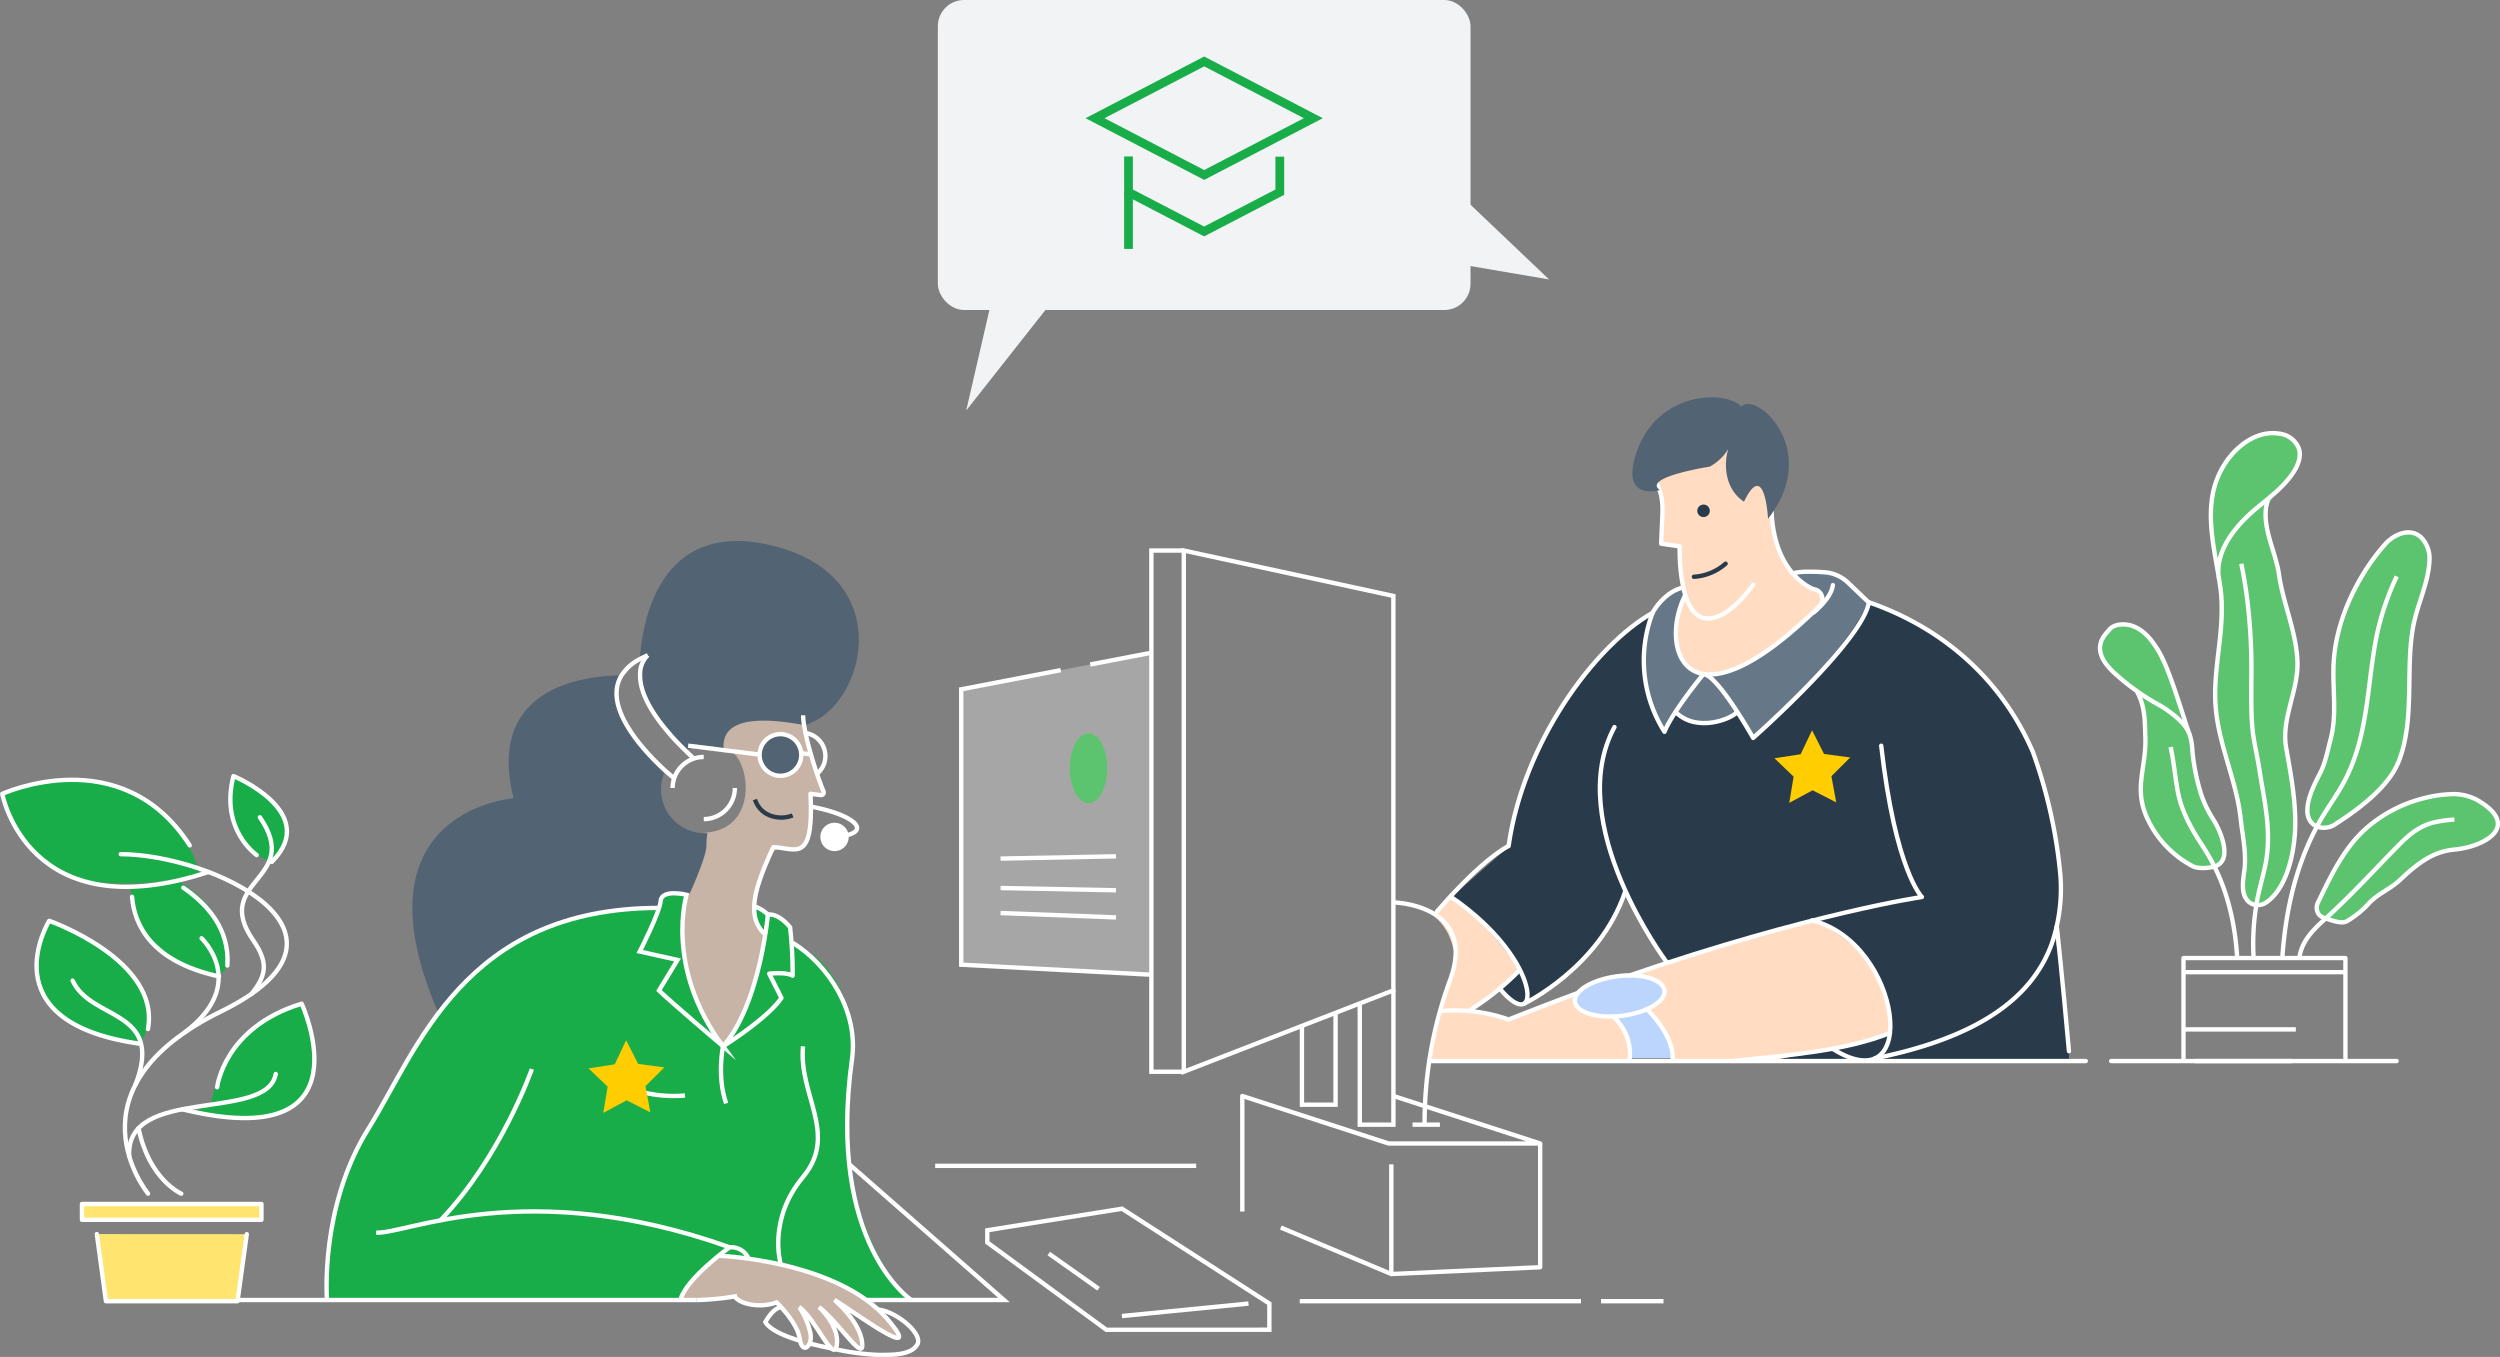 <svg id="Layer_1" data-name="Layer 1" xmlns="http://www.w3.org/2000/svg" viewBox="0 0 572.57 310.77">
  <rect x="0" y="0" width="572.57" height="310.77" fill="#808080" stroke="none"/>
  <path d="M353.63,659.93V596.86l43.55-8.38v73.75Z" transform="translate(-133.48 -438.99)" style="fill: #fff;opacity: 0.3;isolation: isolate"/>
  <path d="M601.27,644.42c6.36,16.58,6.06,37.76,6.06,37.76h-72l4.82-.88L556,678.77l16.26-5.37,29-29Z" transform="translate(-133.48 -438.99)" style="fill: #293b4a"/>
  <path d="M514.7,606.59,517,602.4c6.55,4.71,14.5.27,14.5.27L535,608s22.78-20.81,26.2-31.14c-1.28-1.38-6.45-6.69-10-7.12a26.92,26.92,0,0,0-7.33.12l-23.57,3.68s-4.92.11-8.46,6c0,0-.14.07-.4.23-4.45,17.93,3.2,26.88,3.2,26.88Z" transform="translate(-133.48 -438.99)" style="fill: #667887"/>
  <path d="M518.38,681.31H505.66l-3.38-7.91s-10.48-.78-9.24-5.2,13-7.68,19.71-5.81.87,8.23.87,8.23Z" transform="translate(-133.48 -438.99)" style="fill: #bcd5fd"/>
  <path d="M481.35,661.08l-4.61,3.85c3.61,5.54,5.16,4.17,7,3.24s16.49-7.65,22-25.07c3,6.59,6.07,12.68,9.58,16.29l33-9.51s17.11,3.73,17.72,25.74l-12.62,3.61s4.55,4.47,12.5,1.54,28-7.64,33.78-18.83c6.15-9.08,7-21.82,4.6-32.41s-4.34-25.81-23.38-42a51.48,51.48,0,0,0-19.41-10.4l-.32-.32C557.79,587.14,535,608,535,608l-3.52-5.32s-8,4.45-14.5-.27l-2.31,4.19s-7.65-9-3.2-26.87c-2.08,1.19-12,7.38-20.25,21.16A106.69,106.69,0,0,0,478.9,633l-13.06,11.5s13.63,10,15.49,16.61Z" transform="translate(-133.48 -438.99)" style="fill: #293b4a"/>
  <path d="M460.84,681.91h45.77c1.78-7.94-3.67-9.93-3.67-9.93s-11-.84-8.56-5.44l-15.05,5.85-8.88-1.87,11.18-9.31s-9.09-13.07-15.89-16.72c0,0,1.79-3.91-3.95,4.15,2.38,2.1,4.07,4.36,5,9.67Z" transform="translate(-133.48 -438.99)" style="fill: #ffdcc2"/>
  <path d="M566.1,675.74c2-18.18-17.25-25.92-17.25-25.92L516.76,659l-8.69,2.83s12.45,2.2,2.93,8.36c0,0,6.27,6.38,5.44,11.61l22.27.21L558.15,678l7.94-2.21Z" transform="translate(-133.48 -438.99)" style="fill: #ffdcc2"/>
  <path d="M550.9,577a5.68,5.68,0,0,0-2.42-3.42s-9.25-2.78-9-18.75-13.19-15.71-13.19-15.71l-14.19,6.59.51,3.93s2.42,1.91,1.14,13.44l4.17,1.08s.15,8.47,1.55,11.27c0,0-6.68,13.93,3.68,17.66S550.9,577,550.9,577Z" transform="translate(-133.48 -438.99)" style="fill: #ffdcc2"/>
  <path d="M535,572.9c-2.61,3.6-5.84,6.87-9.23,7.62-8.21,1.82-7.6-16.39-7.6-16.39l-4.24-.62.27-6.2c.4-6.74-2-8.2-2-8.2" transform="translate(-133.48 -438.99)" style="fill: none;stroke: #fff;stroke-linecap: round;stroke-linejoin: round"/>
  <path d="M521.44,571.09a12.16,12.16,0,0,0,7.25-3" transform="translate(-133.48 -438.99)" style="fill: none;stroke: #293b4a;stroke-linecap: round;stroke-linejoin: round"/>
  <path d="M523.63,557.41a1.43,1.43,0,1,0-1.42-1.42A1.42,1.42,0,0,0,523.63,557.41Z" transform="translate(-133.48 -438.99)" style="fill: #293b4a"/>
  <path d="M566.33,675.57c-10.16,4.1-23.34,5.12-36,6.41" transform="translate(-133.48 -438.99)" style="fill: none;stroke: #fff;stroke-linecap: round;stroke-linejoin: round"/>
  <path d="M562.92,681.38c19.44-3.94,31.05-10.69,37.12-19.67a29.85,29.85,0,0,0,3.32-6.49,39.12,39.12,0,0,0,2-15.89,113.78,113.78,0,0,0-6.33-28.21c-9.13-20.9-25.88-30.15-37.5-34.18" transform="translate(-133.48 -438.99)" style="fill: none;stroke: #fff;stroke-linecap: round;stroke-linejoin: round"/>
  <path d="M539.46,550.06c-2.11,19.8,9.37,23.87,9.37,23.87a2.28,2.28,0,0,1,1.43,3.81c-30.39,30.07-37.1,10-30.79-2.52" transform="translate(-133.48 -438.99)" style="fill: none;stroke: #fff;stroke-linecap: round;stroke-linejoin: round"/>
  <path d="M494.87,666.4c-4.83,1.77-10.68,4.05-15.88,6.09a36.85,36.85,0,0,0-15.45-1.94" transform="translate(-133.48 -438.99)" style="fill: none;stroke: #fff;stroke-linecap: round;stroke-linejoin: round"/>
  <path d="M564.33,609.78c3.25,28.72,9.32,34.65,9.32,34.65s-25.28,3.67-67.08,18" transform="translate(-133.48 -438.99)" style="fill: none;stroke: #fff;stroke-linecap: round;stroke-linejoin: round"/>
  <path d="M503.24,605.51c-11.91,22,11.87,53.73,11.87,53.73" transform="translate(-133.48 -438.99)" style="fill: none;stroke: #fff;stroke-linecap: round;stroke-linejoin: round"/>
  <path d="M460.84,682H611.18" transform="translate(-133.48 -438.99)" style="fill: none;stroke: #fff;stroke-linecap: round;stroke-linejoin: round"/>
  <path d="M617,682h41.28" transform="translate(-133.48 -438.99)" style="fill: none;stroke: #fff;stroke-linecap: round;stroke-linejoin: round"/>
  <path d="M481.43,661.27a62.67,62.67,0,0,1-11.27,9.06" transform="translate(-133.48 -438.99)" style="fill: none;stroke: #fff;stroke-linecap: round;stroke-linejoin: round"/>
  <path d="M505.66,643.28c-5.91,17.38-23.12,25.57-23.12,25.57" transform="translate(-133.48 -438.99)" style="fill: none;stroke: #fff;stroke-linecap: round;stroke-linejoin: round"/>
  <path d="M462.58,647.76c10.88-12.57,16.41-15,16.41-15,3.35-23.69,19.69-45.94,33-53.43" transform="translate(-133.48 -438.99)" style="fill: none;stroke: #fff;stroke-linecap: round;stroke-linejoin: round"/>
  <path d="M465.82,644.42c21.55,14.75,20.53,32.32,11.16,21" transform="translate(-133.48 -438.99)" style="fill: none;stroke: #fff;stroke-linecap: round;stroke-linejoin: round"/>
  <path d="M548.46,649.78c20.69,5.12,25.13,42.26,4.72,29.4" transform="translate(-133.48 -438.99)" style="fill: none;stroke: #fff;stroke-linecap: round;stroke-linejoin: round"/>
  <path d="M505,671.63c5.66-.71,10-3.31,9.68-5.8s-5.15-4-10.81-3.25-10,3.31-9.69,5.81S499.37,672.34,505,671.63Z" transform="translate(-133.48 -438.99)" style="fill: none;stroke: #fff;stroke-linecap: round;stroke-linejoin: round"/>
  <path d="M510.66,670.11c6.59,6.67,5.9,11.27,5.9,11.27" transform="translate(-133.48 -438.99)" style="fill: none;stroke: #fff;stroke-linecap: round;stroke-linejoin: round"/>
  <path d="M503,671.77c5,5.1,3.62,10.2,3.62,10.2" transform="translate(-133.48 -438.99)" style="fill: none;stroke: #fff;stroke-linecap: round;stroke-linejoin: round"/>
  <path d="M553.26,573c-.36,3.07-4.41,6.27-4.41,6.27" transform="translate(-133.48 -438.99)" style="fill: none;stroke: #fff;stroke-linecap: round;stroke-linejoin: round"/>
  <path d="M519,573.54c-4.48,1-7,5.73-7,5.73a30.59,30.59,0,0,0,2.69,27.32c2-4.85,8.93-13.21,8.93-13.21C526.94,593.63,535,608,535,608s24.82-21.92,26.51-31l-4.77-4.56a8.69,8.69,0,0,0-5.42-2.39c-2.5-.17-5.78-.25-7.3.3" transform="translate(-133.48 -438.99)" style="fill: none;stroke: #fff;stroke-linecap: round;stroke-linejoin: round"/>
  <path d="M517.35,602.18c4.95,4.71,12.78,1.34,13.84,0" transform="translate(-133.48 -438.99)" style="fill: none;stroke: #fff;stroke-linecap: round;stroke-linejoin: round"/>
  <path d="M682.37,682H636.29" transform="translate(-133.48 -438.99)" style="fill: none;stroke: #fff;stroke-linecap: round;stroke-linejoin: round"/>
  <path d="M513.6,551.21c-4.08-2.94,11.45-5.34,11.45-5.34a11.4,11.4,0,0,0,4.27-4.06c-.94,2.77-1.2,8.89,3.58,12.09,4.8-10,5.51,3.89,5.51,3.89,12.32-15.7-2.66-29.32-6.12-25.67-3.46-3.79-18.76-3.62-23.75,9.8-4.5,12.12,5.06,9.31,5.06,9.31Z" transform="translate(-133.48 -438.99)" style="fill: #526373"/>
  <path d="M286,735.45c4.58,2.16,15.82.44,15.82.44a9.33,9.33,0,0,0,9.56,1.37s4.28,4.19,5.07,8,3.16,2.24,2.69-.87-1.32-3.51-.47-3.11,5.47,9.16,6.5,5.81a5.82,5.82,0,0,0-1.31-5.61s8.41,10.67,7.05,4.33-6.1-7.7-3-6.85,13.68,9.51,10.92,5S328.76,732.64,320,730.58s-23.25-4.37-23.25-4.37L286,735.47Z" transform="translate(-133.48 -438.99)" style="fill: #c7b4a6"/>
  <path d="M294.45,629.9a24.66,24.66,0,0,1-3.71,13.87s-6.45,23.21,7.74,36,10.8-26,10.8-26-6.12-4.85-1.29-15c2.66-7,4.94-5.49,4.94-5.49s6.27,2,6.16-6.23.38-6,1.4-6,2,.42,1.14-2-5.53-14.22-4.76-17.6-14.14.94-14.14.94l-3.85,4.6-.58,3.2s3.82-.43,5.45,5.41-.38,13.51-8.52,14.06" transform="translate(-133.48 -438.99)" style="fill: #c7b4a6"/>
  <path d="M326.75,733.21l5.81,3.62,8.91-.13c-18.06-21.09-13.3-48.65-13.3-48.65s4.94-25.66-13.3-33.07l-.19-4s-3.48-3.92-5.33-2.45l-3-1.92s.53,5.14,2.25,6.26c0,0-1.38,15.43-9.64,25.59,0,0-12.66-16.23-8-35.74L257.9,650l-16.3,10-8.44,12.46-10,15.63-7.46,13.18s-4.42,8.91-5.47,14.58-2.12,20-1.78,20.91,80.88.07,80.88.07a23.59,23.59,0,0,1,9.31-10.23l6.27.6,8.77,1,13,5Z" transform="translate(-133.48 -438.99)" style="fill: #19ad4a"/>
  <path d="M291.14,644.31c1.38-3,4.19-9.56,4.13-11.7a18,18,0,0,1,.23-2.81,9.62,9.62,0,0,1-1.85-.06,10,10,0,0,1-7.8-14.23c-4.4-4-14.59-14.49-10-21.86-9.32.12-31,3.06-24.75,28.17,0,0-37.37,2.75-17.19,49.22,0,0,12.19-17.09,29.94-21.38a97.87,97.87,0,0,1,20.88-3s-.25-2.6.6-2.55c.36,0,4.52-.13,4.79-.1,1,.07,1,.31,1,.31Z" transform="translate(-133.48 -438.99)" style="fill: #526373"/>
  <path d="M317.89,605a1.9,1.9,0,0,1-.28,0c-2.66-.28-19.6-4.13-18.36,5.83,0,.06,0,0,0,0-1.31-.95-1.34-.68-3.06-.9a10,10,0,0,0-5.77,1c-1.36-1.32-2.54-2.59-3.59-3.79-5.47-6.28-6.82-10.7-6.75-13.59a5.9,5.9,0,0,1,1.75-4.4A18.2,18.2,0,0,0,280,590c.65-9.21,4.73-31.48,29.11-26.33,30.57,6.48,22.67,37.29,8.77,41.36Z" transform="translate(-133.48 -438.99)" style="fill: #526373"/>
  <path d="M317.42,602.81c0,4.29,3.49,14.79,4.67,17.4a.63.63,0,0,1-.66.88l-2.33-.3c.81,16.37-3.49,12.31-8.52,12.24-4.38,9.47-6.3,16-1.81,20" transform="translate(-133.48 -438.99)" style="fill: none;stroke: #fff;stroke-linejoin: round"/>
  <path d="M306.38,622.1c1.41,4.26,6.13,4.72,8.63,3.64" transform="translate(-133.48 -438.99)" style="fill: none;stroke: #293b4a;stroke-linejoin: round"/>
  <path d="M312.22,616.67a4.77,4.77,0,1,0-4.77-4.77A4.77,4.77,0,0,0,312.22,616.67Z" transform="translate(-133.48 -438.99)" style="fill: #526373;stroke: #fff;stroke-miterlimit: 10"/>
  <path d="M320.47,616.33a5.32,5.32,0,0,0-2.62-9.47" transform="translate(-133.48 -438.99)" style="fill: none;stroke: #fff;stroke-miterlimit: 10"/>
  <path d="M318.94,611.73l-1.69-.21" transform="translate(-133.48 -438.99)" style="fill: none;stroke: #fff;stroke-miterlimit: 10"/>
  <path d="M307.08,611.77l-16-2" transform="translate(-133.48 -438.99)" style="fill: none;stroke: #fff;stroke-miterlimit: 10"/>
  <path d="M286.82,607.07c-5.47-6.28-6.82-10.7-6.75-13.58a13.14,13.14,0,0,1,1.19-3.1l5.54,16.68Z" transform="translate(-133.48 -438.99)" style="fill: #526373"/>
  <path d="M319.19,623.72c10.81,2,14.6,6.35,5.37,6.95" transform="translate(-133.48 -438.99)" style="fill: none;stroke: #fff;stroke-linejoin: round"/>
  <path d="M326,633.61a3.25,3.25,0,1,0-4.33-1.56A3.25,3.25,0,0,0,326,633.61Z" transform="translate(-133.48 -438.99)" style="fill: #fff"/>
  <path d="M281.83,589.07a6,6,0,0,0-1.75,4.41c-.08,2.88,1.27,7.3,6.75,13.58,1,1.19,2.23,2.45,3.6,3.79.63.63,1.3,1.26,2,1.92" transform="translate(-133.48 -438.99)" style="fill: none;stroke: #fff;stroke-linejoin: round"/>
  <path d="M281.84,589.06c-.65.28-1.26.57-1.82.88a10.84,10.84,0,0,0-4.17,3.71c-4.59,7.37,5.6,17.84,10,21.86,1.16,1,1.92,1.66,1.92,1.66" transform="translate(-133.48 -438.99)" style="fill: none;stroke: #fff;stroke-linejoin: round"/>
  <path d="M376.42,592.47l-22.79,4.39v63.07l43.55,2.3" transform="translate(-133.48 -438.99)" style="fill: none;stroke: #fff;stroke-miterlimit: 10"/>
  <path d="M397.18,588.48l-14,2.69" transform="translate(-133.48 -438.99)" style="fill: none;stroke: #fff;stroke-miterlimit: 10"/>
  <path d="M362.64,635.63l26.43-.52" transform="translate(-133.48 -438.99)" style="fill: none;stroke: #fff;stroke-linejoin: round"/>
  <path d="M362.64,642.37l26.43.52" transform="translate(-133.48 -438.99)" style="fill: none;stroke: #fff;stroke-linejoin: round"/>
  <path d="M362.64,648.1l26.43,1" transform="translate(-133.48 -438.99)" style="fill: none;stroke: #fff;stroke-linejoin: round"/>
  <path d="M208.37,736.73s-1.74-21.29,9.5-39.26,21.72-50.54,66.53-50.54" transform="translate(-133.48 -438.99)" style="fill: none;stroke: #fff;stroke-miterlimit: 10"/>
  <path d="M315.05,654.93c8.29,5.13,15.06,15.83,13.57,26.58-5.88,42.41,13.57,55.22,13.57,55.22" transform="translate(-133.48 -438.99)" style="fill: none;stroke: #fff;stroke-miterlimit: 10"/>
  <path d="M272.05,685.53a29.94,29.94,0,0,0,18.32,4.36" transform="translate(-133.48 -438.99)" style="fill: none;stroke: #fff;stroke-miterlimit: 10"/>
  <path d="M255.29,683.84s-6.95,20-20.94,34.65" transform="translate(-133.48 -438.99)" style="fill: none;stroke: #fff;stroke-miterlimit: 10"/>
  <path d="M219.63,721.28c6.47.56,34.29-13.22,80.94,3.36,0,0-10.12,7.31-11.24,12.08" transform="translate(-133.48 -438.99)" style="fill: none;stroke: #fff;stroke-miterlimit: 10"/>
  <path d="M298.07,726.59s27.18,1,38.76,14.63c9.23,10.9-9-2.67-12.23-4.49,0,0,5.77,4.79,6.34,9.71s-4.82-4-9.88-8.12c0,0,4.76,4.38,4.07,8.74s-4.69-5.81-8.63-8.76" transform="translate(-133.48 -438.99)" style="fill: none;stroke: #fff;stroke-miterlimit: 10"/>
  <path d="M300.57,724.66a4.31,4.31,0,0,1,4.41,2.73" transform="translate(-133.48 -438.99)" style="fill: none;stroke: #fff;stroke-miterlimit: 10"/>
  <path d="M185.35,736.73H292.91" transform="translate(-133.48 -438.99)" style="fill: none;stroke: #fff;stroke-miterlimit: 10"/>
  <path d="M316.61,738.48a17.9,17.9,0,0,1,2.49,5.88c.54,3-1.92,5-2.46,1.24s-5.3-8.33-5.3-8.33c-4,1.49-8.68.26-9.56-1.36a66.19,66.19,0,0,1-8.85.84" transform="translate(-133.48 -438.99)" style="fill: none;stroke: #fff;stroke-miterlimit: 10"/>
  <path d="M317.4,678.63c-1.1,11.12,8.17,20.12,0,29.92s-5.13,19.89-5.13,19.89" transform="translate(-133.48 -438.99)" style="fill: none;stroke: #fff;stroke-miterlimit: 10"/>
  <path d="M299.07,678.63s-11.77-10-14.67-12.79l4.25-7L280,656.92s4.55-8.85,4.8-11.62,5.94-1.38,5.94-1.38S285.57,660.44,299.07,678.63Z" transform="translate(-133.48 -438.99)" style="fill: none;stroke: #fff;stroke-miterlimit: 10"/>
  <path d="M314.43,651.38s-2.42-3.22-5.08-2.93c0,0-1.83,20.66-10.28,30.18,0,0,10.2-6.34,13.38-11.1l-2.8-5.54s3.89-.45,5.36.46a91.08,91.08,0,0,0-.58-11.07Z" transform="translate(-133.48 -438.99)" style="fill: none;stroke: #fff;stroke-linejoin: round"/>
  <path d="M309.35,648.47a7.42,7.42,0,0,0-3-1.85" transform="translate(-133.48 -438.99)" style="fill: none;stroke: #fff;stroke-linejoin: round"/>
  <path d="M299.07,678.63s-1.44,6.92.72,13.07" transform="translate(-133.48 -438.99)" style="fill: none;stroke: #fff;stroke-linejoin: round"/>
  <path d="M404.6,565.08V684.45l48-18.64V575.48Z" transform="translate(-133.48 -438.99)" style="fill: none;stroke: #fff;stroke-miterlimit: 10"/>
  <path d="M404.6,565.08h-7.42V684.45h7.42" transform="translate(-133.48 -438.99)" style="fill: none;stroke: #fff;stroke-miterlimit: 10"/>
  <path d="M452.61,665.81v30.76h-7.7V668.8" transform="translate(-133.48 -438.99)" style="fill: none;stroke: #fff;stroke-miterlimit: 10"/>
  <path d="M439.36,671V692h-7.7V674" transform="translate(-133.48 -438.99)" style="fill: none;stroke: #fff;stroke-miterlimit: 10"/>
  <path d="M452.61,690l33.61,10.88H451.51L418,690v26.47" transform="translate(-133.48 -438.99)" style="fill: none;stroke: #fff;stroke-linejoin: round"/>
  <path d="M452.13,705.65v25.13l-25.31-10.65" transform="translate(-133.48 -438.99)" style="fill: none;stroke: #fff;stroke-linejoin: round"/>
  <path d="M486.22,700.86l0,28.36-34.13,1.56" transform="translate(-133.48 -438.99)" style="fill: none;stroke: #fff;stroke-linejoin: round"/>
  <path d="M328,705.65l35.43,31.08H331.92" transform="translate(-133.48 -438.99)" style="fill: none;stroke: #fff;stroke-miterlimit: 10"/>
  <path d="M382.79,622.94c2.36,0,4.27-3.59,4.27-8s-1.91-8-4.27-8-4.28,3.59-4.28,8S380.43,622.94,382.79,622.94Z" transform="translate(-133.48 -438.99)" style="fill: #5cc46e"/>
  <path d="M323.85,747.8c-1.79-.36-3.46-.72-5-1.12" transform="translate(-133.48 -438.99)" style="fill: none;stroke: #fff;stroke-miterlimit: 10"/>
  <path d="M334.62,738.93c4.18.4,10.36,5.59,8.94,8s-5.46,2.37-8.83,2.37a56.61,56.61,0,0,1-9.93-1.3" transform="translate(-133.48 -438.99)" style="fill: none;stroke: #fff;stroke-miterlimit: 10"/>
  <path d="M312.39,738.37c-1.9.24-3.28,2.88-3.63,3.39,0,0,.79,2.23,8,4.32" transform="translate(-133.48 -438.99)" style="fill: none;stroke: #fff;stroke-miterlimit: 10"/>
  <path d="M390.45,715.82l-30.85,4.93v2.79l27.25,20H424.2v-6Z" transform="translate(-133.48 -438.99)" style="fill: none;stroke: #fff;stroke-miterlimit: 10"/>
  <path d="M419.42,737.54l-29,2.86" transform="translate(-133.48 -438.99)" style="fill: none;stroke: #fff;stroke-miterlimit: 10"/>
  <path d="M373.68,726.09l11.4,8.06" transform="translate(-133.48 -438.99)" style="fill: none;stroke: #fff;stroke-miterlimit: 10"/>
  <path d="M452.61,645.67s19.41.38,12.95,17.86a94.73,94.73,0,0,0-5.81,33" transform="translate(-133.48 -438.99)" style="fill: none;stroke: #fff;stroke-miterlimit: 10"/>
  <path d="M457,696.57h6.26" transform="translate(-133.48 -438.99)" style="fill: none;stroke: #fff;stroke-miterlimit: 10"/>
  <path d="M347.66,706h59.78" transform="translate(-133.48 -438.99)" style="fill: none;stroke: #fff;stroke-miterlimit: 10"/>
  <path d="M431.16,737h64.41" transform="translate(-133.48 -438.99)" style="fill: none;stroke: #fff;stroke-miterlimit: 10"/>
  <path d="M500.16,737h14.31" transform="translate(-133.48 -438.99)" style="fill: none;stroke: #fff;stroke-miterlimit: 10"/>
  <path d="M287.53,619.47a7.12,7.12,0,0,1,7.12-7.11" transform="translate(-133.48 -438.99)" style="fill: none;stroke: #fff;stroke-miterlimit: 10"/>
  <path d="M301.78,619.47a7.12,7.12,0,0,1-7.12,7.12" transform="translate(-133.48 -438.99)" style="fill: none;stroke: #fff;stroke-miterlimit: 10"/>
  <path d="M607.33,679.74c-1.45-16.34-2.79-28.63-2.79-28.63" transform="translate(-133.48 -438.99)" style="fill: none;stroke: #fff;stroke-linecap: round;stroke-linejoin: round"/>
  <path d="M634.11,609.47c-2.1-11-2.2-11.49-2.2-11.49L627,586.87l-3.17-3.64-3.35-1-2.59-.18-2.1,1.81-1.15,2.31-.38,2L616,591.4l6.52,5.84,3.55,4.79,8.06,7.47Z" transform="translate(-133.48 -438.99)" style="fill: #5cc46e"/>
  <path d="M641.69,571.61c-5.76-18.4,1.63-27.69,4.89-30.37s9.29-4.12,12.64-1-2.1,9.49-3.45,10.44-6.71,11.11-6.71,11.11Z" transform="translate(-133.48 -438.99)" style="fill: #5cc46e"/>
  <path d="M623.57,597.88c11.31,5.37,11.79,10.83,11.79,10.83s.49,7.37,1.64,10.64,5.65,8.72,5.45,12.26c1,4.7-2,5.93-2,5.93s-5.08,1.64-8.44-2.4-7.38-9.39-7.38-9.39l-1.15-8,1.63-6.61-.18-7.37-1.34-5.84Z" transform="translate(-133.48 -438.99)" style="fill: #5cc46e"/>
  <path d="M650,646.55c8.24-2.49,10.26-16.09,8.14-28.75s-1.25-14.85.77-20.12-.87-15.14-2-19.36-3.84-16.38-3.84-16.38l-.57-8.14s-11.21,6.42-10.82,17.83a153.92,153.92,0,0,1-.77,21s-.19,10.44,1.05,14.18,3.55,14.56,3.55,14.56l1.82,9.29.39,5.84-.77,6.7,3.07,3.36Z" transform="translate(-133.48 -438.99)" style="fill: #5cc46e"/>
  <path d="M664.21,628.64c4.6,1.43,14.38-9.29,16.1-10.93s5-8.82,4.79-19.16.57-16.87,3-23.67,2.68-15.53-5.56-13.51c-6.42,2.1-15.53,25-14.56,32.77s-2.49,20.5-2.49,20.5-4.22,7.58-3.17,11.6C663.16,628.82,664.21,628.64,664.21,628.64Z" transform="translate(-133.48 -438.99)" style="fill: #5cc46e"/>
  <path d="M665.74,649.52a6.26,6.26,0,0,0,8-1.34,31.39,31.39,0,0,1,7-5.45c2.29-1.14,6-5.27,6-5.27a19.85,19.85,0,0,1,8.34-3.64c4.41-.57,12.85-3.73,9.59-8.52S694,620.6,688.85,622s-10.93,2.87-18.5,12.85-5.94,13.71-5.94,13.71l1.33.95Z" transform="translate(-133.48 -438.99)" style="fill: #5cc46e"/>
  <path d="M670.65,682.24V658.41H633.56v23.83" transform="translate(-133.48 -438.99)" style="fill: none;stroke: #fff;stroke-linejoin: round"/>
  <path d="M633.42,674.75h25.87" transform="translate(-133.48 -438.99)" style="fill: none;stroke: #fff;stroke-linejoin: round"/>
  <path d="M633.42,661.64h37.23" transform="translate(-133.48 -438.99)" style="fill: none;stroke: #fff;stroke-linejoin: round"/>
  <path d="M682.73,613.69c4.06-9.93,1.44-22.05,3.62-32.08,1-4.64,3.31-9.37,3.54-14.1a7,7,0,0,0-1.92-5.46c-2.54-2.34-6.24-.65-8.21,1.56-6.14,6.92-10.85,16.64-11.71,25.85-.61,6.33.85,12.74-.81,18.9-.74,2.75-1.15,5.37-2.48,7.89-1.46,2.78-5.13,9.82-.75,12a4.67,4.67,0,0,0,4.52-.63c5.16-3.31,11.91-8.35,14.21-14Z" transform="translate(-133.48 -438.99)" style="fill: none;stroke: #fff;stroke-linejoin: round"/>
  <path d="M682.4,571a61.61,61.61,0,0,0-4.52,13.24c-2.44,11.89-1.79,23.7-8,34.64-1.46,2.58-3.23,5-4.72,7.55-5.64,9.71-8.15,20.53-8.95,31.67" transform="translate(-133.48 -438.99)" style="fill: none;stroke: #fff;stroke-linejoin: round"/>
  <path d="M641.66,571.54c-1-6.58,4.11-12.43,8.78-16.29,3-2.45,6.11-4.79,8.24-8,1.07-1.61,1.88-3.6,1.34-5.44a5.38,5.38,0,0,0-4.27-3.46c-5.41-1-10.37,2.94-13,7.32-5.37,8.86-1.93,18.88-.69,28.33,1.16,8.86-1.79,17.76-1.15,26.65s4.8,17.1,5.74,25.81c.44,4.08,1.38,7.93.84,12-.33,2.39-1,6.12,1.69,7.53a3.49,3.49,0,0,0,3.59-.5c4.39-3.25,6-10.65,6.31-15.74.4-6.55-.88-13.07-2-19.48-1.21-6.65,2.85-13.15,2.58-19.86s-3.28-13.24-4.22-19.8c-.82-5.75-4.6-11.86-2.39-17.55" transform="translate(-133.48 -438.99)" style="fill: none;stroke: #fff;stroke-linejoin: round"/>
  <path d="M646.8,568.1c.46,2.23.84,4.49,1.17,6.74a129.61,129.61,0,0,1,1.13,19.69c0,3.52-.08,7,.19,10.55s1.12,6.67,1.63,10c1.14,7.33,2.89,14.27,1.45,21.73-.5,2.55-1.26,5.05-1.79,7.61a54.9,54.9,0,0,0-.94,14.21" transform="translate(-133.48 -438.99)" style="fill: none;stroke: #fff;stroke-linejoin: round"/>
  <path d="M634.94,607.2c-1.71-4.75-4.55-15.09-7.32-19.49-1.34-2.12-3-4.32-5.63-5.32-1.79-.66-4.25-.55-5.37.76s-4.8,4.49,1,9.87a52.09,52.09,0,0,0,9.67,7.05,24.61,24.61,0,0,1,5.75,4.22,9,9,0,0,1,1.89,2.81,14,14,0,0,1,.67,3.89,48.51,48.51,0,0,0,2,9.92,25.14,25.14,0,0,0,2.79,5.77c1.33,2,4.61,9,.63,10.64-1.29.52-4.08.71-5.3.08A23.47,23.47,0,0,1,625.55,627c-3.69-7.28-.4-12.13-.73-19.35-.13-2.86.09-6.82-2-10.43" transform="translate(-133.48 -438.99)" style="fill: none;stroke: #fff;stroke-linejoin: round"/>
  <path d="M630.62,610.08c1.79,8.71.68,11.33,5.24,19.34,1.08,1.89,2.36,3.65,3.45,5.54,4.14,7.1,6,15,6.55,23.18" transform="translate(-133.48 -438.99)" style="fill: none;stroke: #fff;stroke-linejoin: round"/>
  <path d="M700.39,622a11.38,11.38,0,0,0-5.64-1.12,27.84,27.84,0,0,0-5.91.87,31.6,31.6,0,0,0-13.13,6.68c-5.21,4.43-8.3,10.95-11.22,17a2.76,2.76,0,0,0,0,2.9,3,3,0,0,0,1.6,1c1.35.4,3.51,1.31,4.78.7a21,21,0,0,0,5.31-4.32c2.3-2.29,4.53-2.94,6.91-5.14,3.73-3.49,7.34-6.54,12.49-7,7.23-.67,15.63-5.62,4.83-11.59Z" transform="translate(-133.48 -438.99)" style="fill: none;stroke: #fff;stroke-linejoin: round"/>
  <path d="M695.61,626.69a28,28,0,0,0-4.86.7c-4.09,1.08-6.53,3.75-9.38,6.67-3.28,3.38-6.52,6.82-9.86,10.15-1.92,1.9-3.86,3.76-5.87,5.58-2.62,2.37-5,4.87-5.54,8.5" transform="translate(-133.48 -438.99)" style="fill: none;stroke: #fff;stroke-linejoin: round"/>
  <path d="M187,616.73a17.81,17.81,0,0,0,.61,11.94c2.66,6,7.82,8.87,9.37,6.42s3.81-7.36.42-10.79S190.41,617.9,187,616.73Z" transform="translate(-133.48 -438.99)" style="fill: #19ad4a"/>
  <path d="M175.81,631.53s-7-11.35-20.47-13.53c0,0-12.42-1.72-21.36,2.81,0,0,4,17,17.39,19.58s27.77-1,27.77-1a19.28,19.28,0,0,0-3.33-7.83Z" transform="translate(-133.48 -438.99)" style="fill: #19ad4a"/>
  <path d="M163.31,642.09s.58,8.74,5.26,13.1a30.4,30.4,0,0,0,12.7,6.85c2.37.58,4.25.05,4.3-3.77s-1.63-12.17-11.89-17.88Z" transform="translate(-133.48 -438.99)" style="fill: #19ad4a"/>
  <path d="M163.73,677.76s-11.61-1.45-17.18-7-5.61-13.9-1.8-20.93c0,0,12.6,4.65,17.69,10.95s6.62,13.3,2.81,17.18Z" transform="translate(-133.48 -438.99)" style="fill: #19ad4a"/>
  <path d="M181.78,692s1.82-16.62,20.79-23.1c0,0,4.39,8.37,2.73,15.35s-5.53,11-16.39,10.82-11-1.41-11-1.41l3.9-1.69Z" transform="translate(-133.48 -438.99)" style="fill: #19ad4a"/>
  <path d="M167.39,712.37s-19.67-23.9,16.75-41.75-2.19-35.93-23-36" transform="translate(-133.48 -438.99)" style="fill: none;stroke: #fff;stroke-linecap: round;stroke-linejoin: round"/>
  <path d="M181.27,638.69C139.82,652.29,134,620.81,134,620.81s27.31-12.52,42.93,11.79" transform="translate(-133.48 -438.99)" style="fill: none;stroke: #fff;stroke-linecap: round;stroke-linejoin: round"/>
  <path d="M165.25,678c-34.75-5-20.5-28.12-20.5-28.12s25.56,9,22.61,24.79" transform="translate(-133.48 -438.99)" style="fill: none;stroke: #fff;stroke-linecap: round;stroke-linejoin: round"/>
  <path d="M193,626.16c9.91,14.42-11.16,14.32-1.5,28.23,3.74,5.39,2.72,8.23-.38,12.21" transform="translate(-133.48 -438.99)" style="fill: none;stroke: #fff;stroke-linecap: round;stroke-linejoin: round"/>
  <path d="M179.65,653.88s10.95,10.37-3.84,21.54" transform="translate(-133.48 -438.99)" style="fill: none;stroke: #fff;stroke-linecap: round;stroke-linejoin: round"/>
  <path d="M163.08,703.83c-1-16.36,31.6-7.74,33.55-18.87" transform="translate(-133.48 -438.99)" style="fill: none;stroke: #fff;stroke-linecap: round;stroke-linejoin: round"/>
  <path d="M183.21,688s1.55-13.73,19.36-19.13c0,0,16.06,34.74-27.28,24.2" transform="translate(-133.48 -438.99)" style="fill: none;stroke: #fff;stroke-linecap: round;stroke-linejoin: round"/>
  <path d="M175.46,642.3c5.41,3.7,10.67,9.46,10.09,17.82" transform="translate(-133.48 -438.99)" style="fill: none;stroke: #fff;stroke-linecap: round;stroke-linejoin: round"/>
  <path d="M183.64,662.62c-15.66-3.41-19.41-11.94-19.92-18.23" transform="translate(-133.48 -438.99)" style="fill: none;stroke: #fff;stroke-linecap: round;stroke-linejoin: round"/>
  <path d="M150.11,663.58c4.22,9.25,21.07,6.43,14.42,23.77" transform="translate(-133.48 -438.99)" style="fill: none;stroke: #fff;stroke-linecap: round;stroke-linejoin: round"/>
  <path d="M192.27,634.82s-8.5-5.79-5.32-18.09c0,0,20.12,8.33,8.78,19.66" transform="translate(-133.48 -438.99)" style="fill: none;stroke: #fff;stroke-linecap: round;stroke-linejoin: round"/>
  <path d="M175,712.37s-7.38-3.15-9.79-15" transform="translate(-133.48 -438.99)" style="fill: none;stroke: #fff;stroke-linecap: round;stroke-linejoin: round"/>
  <path d="M193.36,714.74H152.25v3.62h41.11Z" transform="translate(-133.48 -438.99)" style="fill: #ffe570;stroke: #fff;stroke-linecap: round;stroke-linejoin: round"/>
  <path d="M190,721.65,187.88,737H157.74l-2.08-15.37" transform="translate(-133.48 -438.99)" style="fill: #ffe570"/>
  <path d="M190,721.65,187.88,737H157.74l-2.08-15.37" transform="translate(-133.48 -438.99)" style="fill: none;stroke: #fff;stroke-linecap: round;stroke-linejoin: round"/>
  <path d="M548.49,606.25l2.74,5.41,6,.81-4.31,4.29,1.1,6-5.4-2.77-5.35,2.87,1-6-4.39-4.2,6-.93Z" transform="translate(-133.48 -438.99)" style="fill: #ffcd00"/>
  <path d="M276.88,677.24l2.75,5.41,6,.81-4.31,4.28,1.1,6L277,691l-5.35,2.87,1-6-4.38-4.19,6-.93Z" transform="translate(-133.48 -438.99)" style="fill: #ffcd00"/>
  <rect x="214.79" width="122" height="71" rx="6" style="fill: #f1f3f5"/>
  <path d="M391.94,474.83V483l17.32,9,17.33-9v-8.13" transform="translate(-133.48 -438.99)" style="fill: none;stroke: #19ad4a;stroke-miterlimit: 10;stroke-width: 2px"/>
  <path d="M391.94,483v13" transform="translate(-133.48 -438.99)" style="fill: none;stroke: #19ad4a;stroke-miterlimit: 10;stroke-width: 2px"/>
  <path d="M409.27,479.06l-25-13,25-13,25,13Z" transform="translate(-133.48 -438.99)" style="fill: none;stroke: #19ad4a;stroke-miterlimit: 10;stroke-width: 2px"/>
  <path d="M354.77,533l6-26h14.5Z" transform="translate(-133.48 -438.99)" style="fill: #f1f3f5"/>
  <path d="M488.27,503l-20.5-19.5v16Z" transform="translate(-133.48 -438.99)" style="fill: #f1f3f5"/>
</svg>
